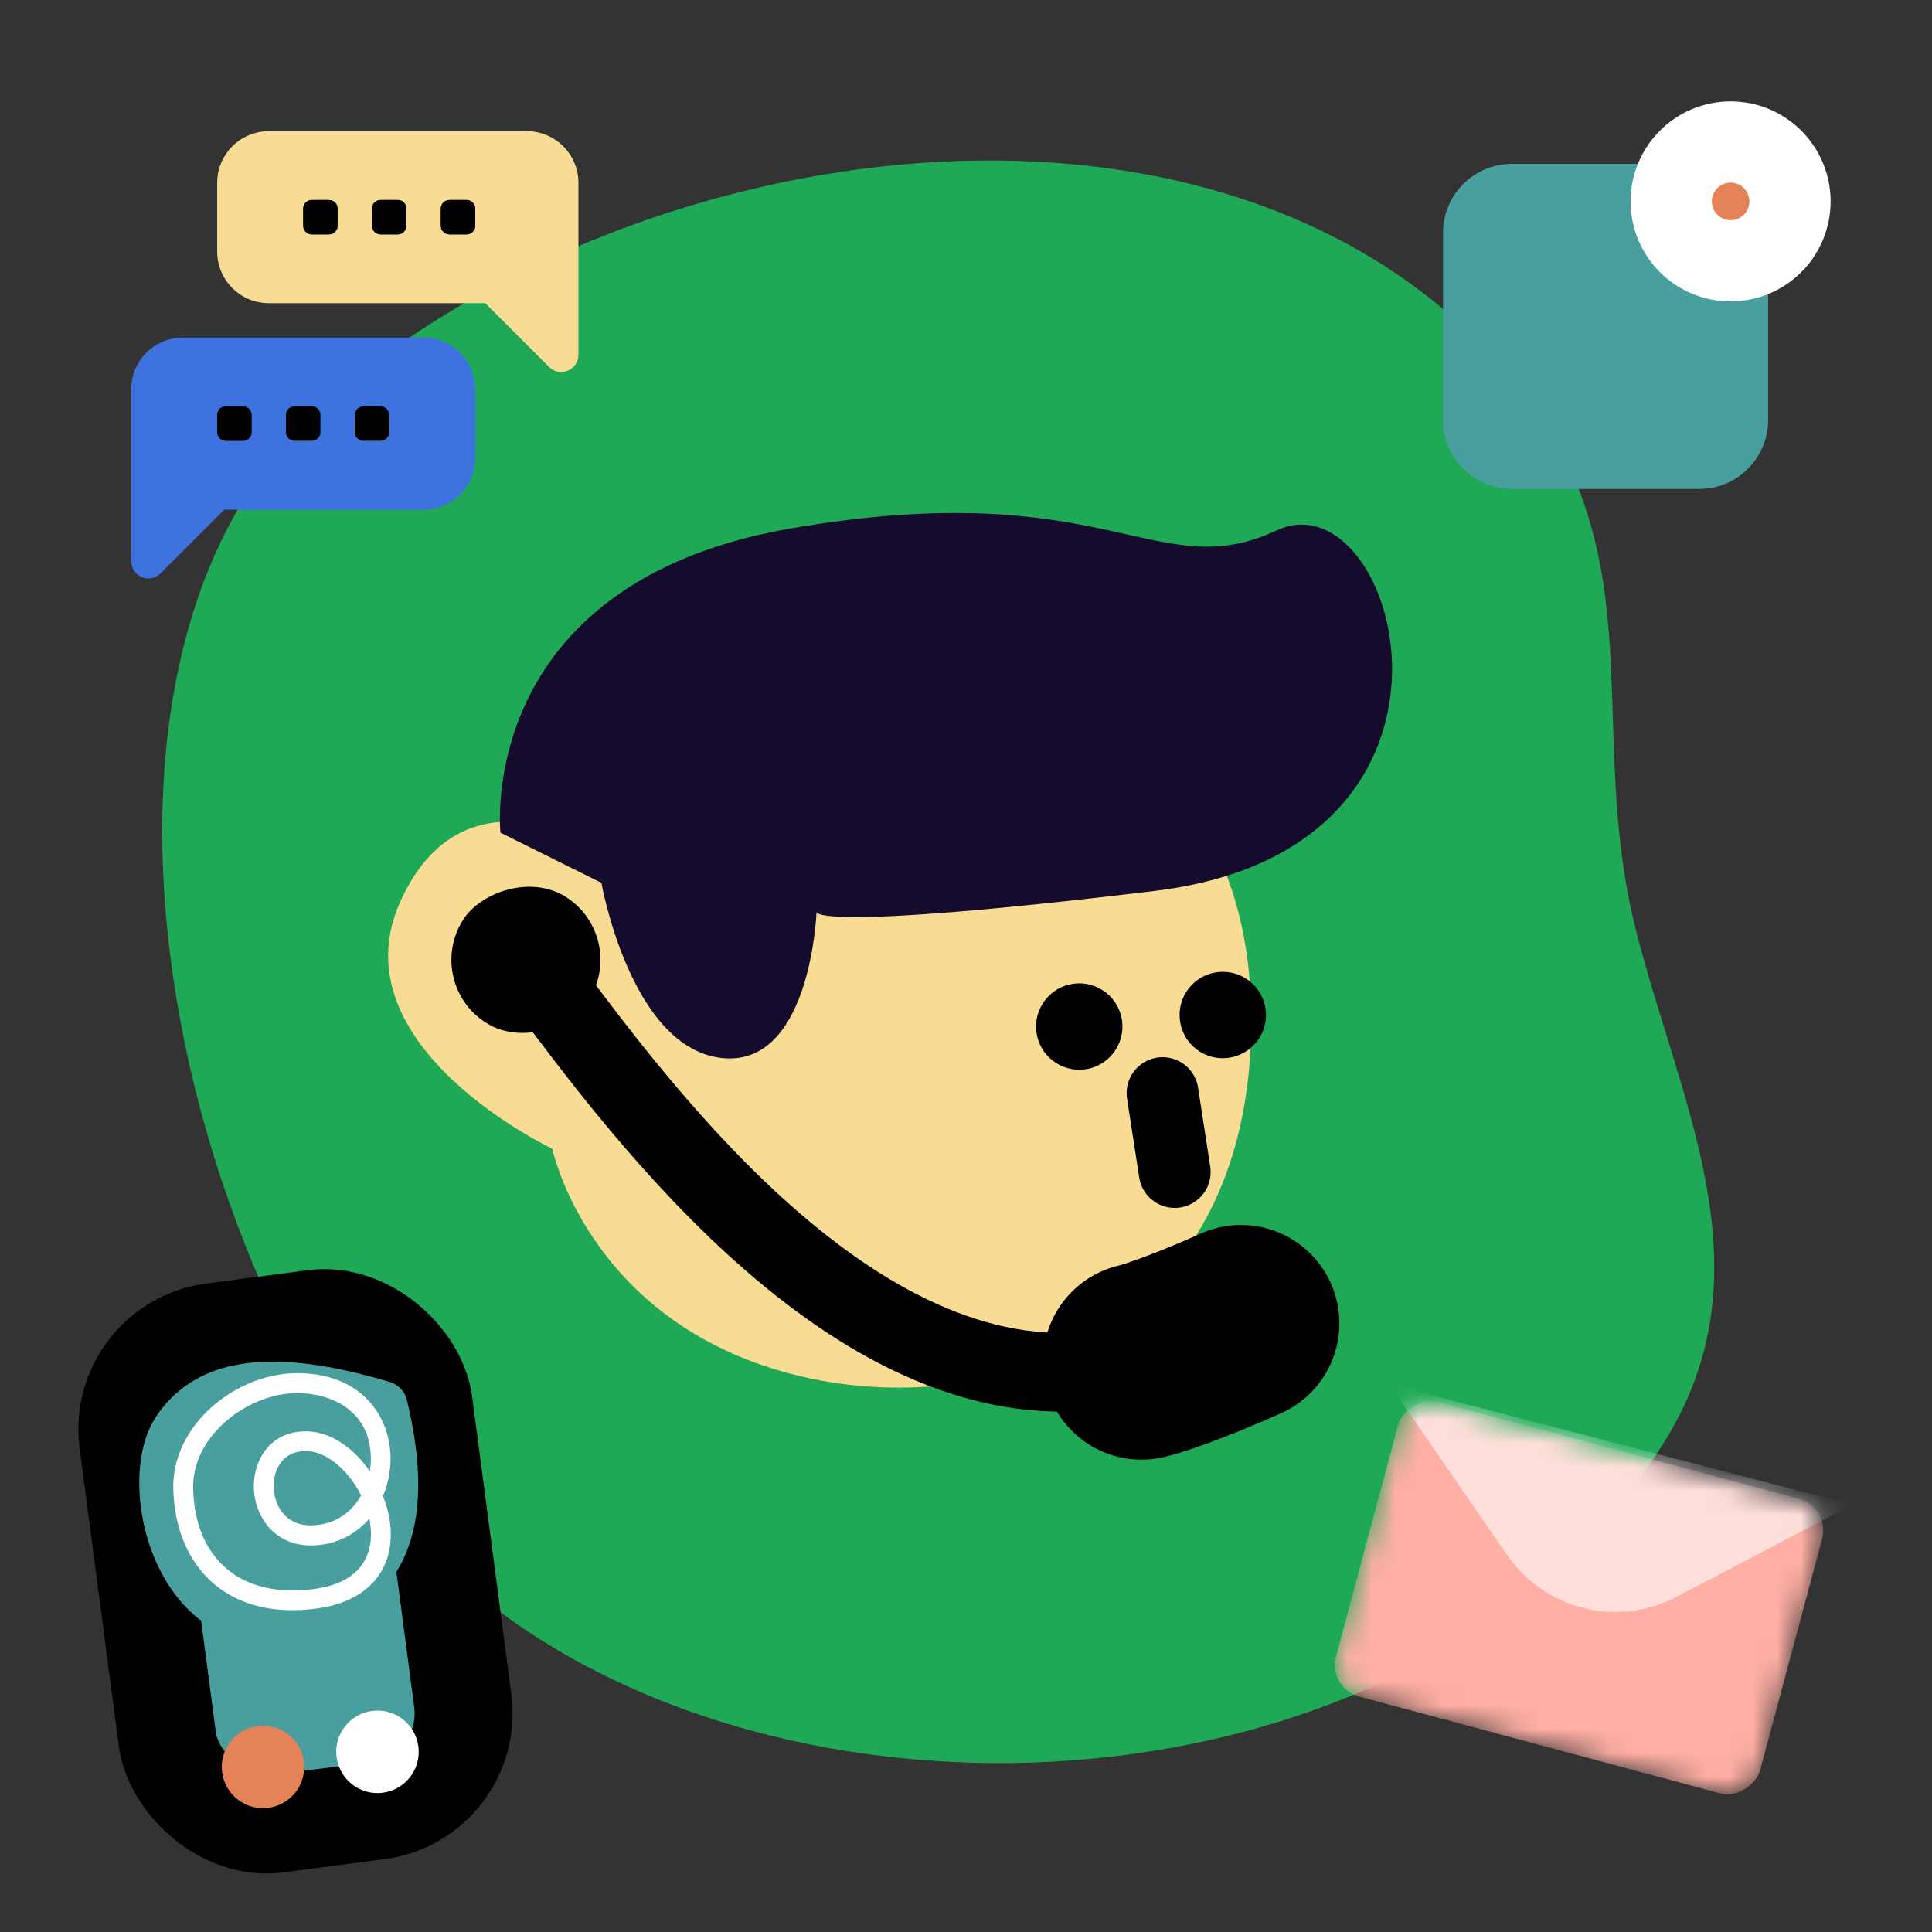 <svg width="81" height="81" viewBox="0 0 81 81" fill="none" xmlns="http://www.w3.org/2000/svg">
<rect x="0" y="0" width="81" height="81" fill="#333333" stroke="none"/>
<mask id="mask0_197_6071" style="mask-type:alpha" maskUnits="userSpaceOnUse" x="0" y="0" width="81" height="81">
<rect x="0.5" y="0.5" width="80" height="80" fill="#C4C4C4"/>
</mask>
<g mask="url(#mask0_197_6071)">
<path d="M21.976 68.297C36.061 77.751 60.305 75.347 69.7 60.578C72.309 56.477 72.197 52.448 71.273 48.387L71.096 47.648L70.904 46.908L70.699 46.168L70.484 45.426L70.148 44.311L69.344 41.695L69.121 40.944L68.905 40.19L68.699 39.434C68.666 39.308 68.633 39.182 68.601 39.055C68.183 37.415 67.959 35.829 67.826 34.284L67.768 33.515C67.759 33.387 67.751 33.26 67.743 33.133L67.703 32.374L67.67 31.621L67.584 29.029L67.539 27.937L67.499 27.214L67.449 26.495L67.384 25.779C66.963 21.614 65.697 17.612 61.103 13.479C48.474 2.117 25.206 6.27 13.246 17.247C0.406 29.031 8.555 59.288 21.976 68.297Z" fill="#1FA956"/>
<path d="M23.157 48.164C23.157 48.164 14.06 43.858 16.781 37.805C19.502 31.751 25.415 35.731 25.415 35.731C25.415 35.731 30.036 27.602 39.467 28.559C48.898 29.517 52.612 35.647 52.456 43.233C52.198 56.387 40.95 59.84 32.779 57.495C24.608 55.15 23.157 48.164 23.157 48.164Z" fill="#F9DC93"/>
<path d="M20.98 34.91C20.98 34.91 19.874 24.45 33.163 22.153C46.452 19.856 48.458 24.61 53.526 22.237C58.594 19.865 63.062 35.587 48.397 37.354C33.732 39.121 34.235 38.221 34.235 38.221C34.235 38.221 33.999 44.83 30.209 44.351C26.419 43.872 25.215 37.014 25.215 37.014" fill="#150B2C"/>
<path d="M48.741 45.829L49.25 49.136" stroke="black" stroke-width="3.012" stroke-linecap="round" stroke-linejoin="round"/>
<path d="M44.281 44.569C43.435 44.035 43.183 42.916 43.717 42.071C44.251 41.225 45.37 40.972 46.215 41.507C47.061 42.041 47.313 43.159 46.779 44.005C46.245 44.85 45.127 45.103 44.281 44.569Z" fill="black"/>
<path d="M50.298 44.086C49.452 43.551 49.2 42.433 49.734 41.587C50.268 40.742 51.387 40.489 52.232 41.023C53.078 41.557 53.33 42.676 52.796 43.522C52.262 44.367 51.144 44.62 50.298 44.086Z" fill="black"/>
<path d="M22.943 41.336C26.956 46.687 36.166 59.194 46.625 57.351" stroke="black" stroke-width="3.3" stroke-linecap="round"/>
<rect width="6.251" height="6.251" rx="3.125" transform="matrix(-0.845 -0.534 -0.534 0.845 26.36 39.27)" fill="black"/>
<path d="M47.857 57.072C48.267 56.98 49.677 56.532 52.029 55.483" stroke="black" stroke-width="8.25" stroke-linecap="round"/>
<mask id="mask1_197_6071" style="mask-type:alpha" maskUnits="userSpaceOnUse" x="55" y="58" width="22" height="18">
<rect width="18.407" height="12.783" rx="1.376" transform="matrix(-0.966 -0.259 -0.259 0.966 76.75 63.193)" fill="#FFAFA4"/>
</mask>
<g mask="url(#mask1_197_6071)">
<rect width="18.407" height="12.783" rx="1.376" transform="matrix(-0.966 -0.259 -0.259 0.966 76.75 63.193)" fill="#FFAFA4"/>
<path fill-rule="evenodd" clip-rule="evenodd" d="M77.663 63.085L70.278 66.953C67.815 68.244 64.776 67.493 63.196 65.205L58.247 58.035L77.663 63.085Z" fill="white" fill-opacity="0.6"/>
</g>
<path d="M71.241 6.871H63.389C61.793 6.871 60.5 8.164 60.5 9.759V17.611C60.5 19.207 61.793 20.5 63.389 20.5H71.241C72.836 20.5 74.129 19.207 74.129 17.611V9.759C74.129 8.164 72.836 6.871 71.241 6.871Z" fill="#489F9D"/>
<circle cx="72.556" cy="8.444" r="2.49" fill="#E48358" stroke="white" stroke-width="3.406"/>
<path d="M22.087 5.5H11.269C10.076 5.5 9.106 6.47 9.106 7.663V10.548C9.106 11.741 10.076 12.711 11.269 12.711H20.346L23.019 15.385C23.157 15.523 23.341 15.596 23.529 15.596C23.622 15.596 23.715 15.578 23.805 15.541C24.075 15.43 24.25 15.167 24.25 14.875V7.663C24.25 6.47 23.279 5.5 22.087 5.5ZM14.154 9.466C14.154 9.665 13.992 9.827 13.793 9.827H13.072C12.873 9.827 12.711 9.665 12.711 9.466V8.745C12.711 8.546 12.873 8.385 13.072 8.385H13.793C13.992 8.385 14.154 8.546 14.154 8.745V9.466ZM17.038 9.466C17.038 9.665 16.877 9.827 16.678 9.827H15.957C15.758 9.827 15.596 9.665 15.596 9.466V8.745C15.596 8.546 15.758 8.385 15.957 8.385H16.678C16.877 8.385 17.038 8.546 17.038 8.745V9.466ZM19.923 9.466C19.923 9.665 19.762 9.827 19.562 9.827H18.841C18.642 9.827 18.481 9.665 18.481 9.466V8.745C18.481 8.546 18.642 8.385 18.841 8.385H19.562C19.762 8.385 19.923 8.546 19.923 8.745V9.466Z" fill="#F9DC93"/>
<path d="M14.154 9.467C14.154 9.666 13.993 9.827 13.793 9.827H13.072C12.873 9.827 12.712 9.666 12.712 9.467V8.745C12.712 8.546 12.873 8.385 13.072 8.385H13.793C13.993 8.385 14.154 8.546 14.154 8.745V9.467ZM17.039 9.467C17.039 9.666 16.877 9.827 16.678 9.827H15.957C15.758 9.827 15.596 9.666 15.596 9.467V8.745C15.596 8.546 15.758 8.385 15.957 8.385H16.678C16.877 8.385 17.039 8.546 17.039 8.745V9.467ZM19.923 9.467C19.923 9.666 19.762 9.827 19.563 9.827H18.842C18.642 9.827 18.481 9.666 18.481 9.467V8.745C18.481 8.546 18.642 8.385 18.842 8.385H19.563C19.762 8.385 19.923 8.546 19.923 8.745V9.467Z" fill="black"/>
<path d="M17.76 14.154H7.663C6.47 14.154 5.5 15.125 5.5 16.318V23.529C5.5 23.821 5.675 24.084 5.945 24.196C6.035 24.233 6.128 24.25 6.221 24.25C6.409 24.25 6.593 24.177 6.731 24.039L9.404 21.366H17.76C18.953 21.366 19.923 20.395 19.923 19.202V16.318C19.923 15.125 18.953 14.154 17.76 14.154ZM10.548 18.121C10.548 18.32 10.387 18.481 10.188 18.481H9.466C9.267 18.481 9.106 18.32 9.106 18.121V17.399C9.106 17.2 9.267 17.039 9.466 17.039H10.188C10.387 17.039 10.548 17.2 10.548 17.399V18.121ZM13.433 18.121C13.433 18.32 13.271 18.481 13.072 18.481H12.351C12.152 18.481 11.99 18.32 11.99 18.121V17.399C11.99 17.2 12.152 17.039 12.351 17.039H13.072C13.271 17.039 13.433 17.2 13.433 17.399V18.121ZM16.317 18.121C16.317 18.32 16.156 18.481 15.957 18.481H15.236C15.037 18.481 14.875 18.32 14.875 18.121V17.399C14.875 17.2 15.037 17.039 15.236 17.039H15.957C16.156 17.039 16.317 17.2 16.317 17.399V18.121Z" fill="#3D72DF"/>
<path d="M10.548 18.121C10.548 18.32 10.387 18.481 10.187 18.481H9.466C9.267 18.481 9.106 18.32 9.106 18.121V17.399C9.106 17.2 9.267 17.039 9.466 17.039H10.187C10.387 17.039 10.548 17.2 10.548 17.399V18.121ZM13.433 18.121C13.433 18.32 13.271 18.481 13.072 18.481H12.351C12.152 18.481 11.99 18.32 11.99 18.121V17.399C11.99 17.2 12.152 17.039 12.351 17.039H13.072C13.271 17.039 13.433 17.2 13.433 17.399V18.121ZM16.317 18.121C16.317 18.32 16.156 18.481 15.957 18.481H15.236C15.036 18.481 14.875 18.32 14.875 18.121V17.399C14.875 17.2 15.036 17.039 15.236 17.039H15.957C16.156 17.039 16.317 17.2 16.317 17.399V18.121Z" fill="black"/>
<rect x="4.839" y="56.387" width="12.491" height="20.79" rx="4.108" transform="rotate(-7.502 4.839 56.387)" fill="#489F9D" stroke="black" stroke-width="4.108"/>
<path d="M17.058 58.685C16.969 58.328 16.695 58.05 16.338 57.94C11.277 56.427 8.568 57.065 6.992 58.81C6.508 59.346 6.176 59.931 5.997 60.705C5.477 62.993 6.265 66.064 8.126 67.701C9.256 68.695 10.844 69.073 12.955 68.442C16.928 67.288 18.381 64.166 17.058 58.685Z" fill="#489F9D"/>
<path d="M13.713 67.362C13.583 67.388 13.454 67.413 13.318 67.433C11.546 67.68 10.036 67.32 8.949 66.386C7.892 65.482 7.295 64.061 7.266 62.389C7.244 61.26 7.725 60.138 8.622 59.232C9.665 58.181 11.113 57.56 12.497 57.571C15.155 57.59 16.36 59.371 16.375 61.128C16.378 61.676 16.268 62.224 16.056 62.721C16.228 63.155 16.34 63.607 16.372 64.039C16.502 65.755 15.515 66.976 13.713 67.362ZM8.098 62.379C8.125 63.835 8.604 65.004 9.492 65.76C10.389 66.532 11.677 66.824 13.205 66.614C13.33 66.596 13.443 66.579 13.555 66.552C15.408 66.155 15.6 64.867 15.545 64.106C15.534 63.962 15.511 63.815 15.483 63.669C14.879 64.371 14.042 64.773 13.106 64.792C12.207 64.816 11.465 64.423 11.018 63.686C10.545 62.901 10.516 61.855 10.947 61.076C11.322 60.395 11.977 60.016 12.786 60.01C13.851 59.995 14.837 60.715 15.504 61.683C15.533 61.502 15.549 61.318 15.549 61.137C15.533 59.141 13.894 58.42 12.497 58.407C11.346 58.397 10.093 58.94 9.221 59.823C8.479 60.563 8.079 61.471 8.098 62.379ZM12.487 60.869C12.05 60.96 11.806 61.235 11.673 61.478C11.389 61.995 11.409 62.727 11.727 63.25C11.925 63.579 12.322 63.969 13.082 63.95C14.046 63.925 14.743 63.404 15.141 62.695C14.615 61.64 13.668 60.82 12.795 60.832C12.679 60.837 12.577 60.851 12.487 60.869Z" fill="white"/>
<circle cx="11.026" cy="74.079" r="1.729" transform="rotate(-7.502 11.026 74.079)" fill="#E48358"/>
<circle cx="15.826" cy="73.446" r="1.729" transform="rotate(-7.502 15.826 73.446)" fill="white"/>
</g>
</svg>
